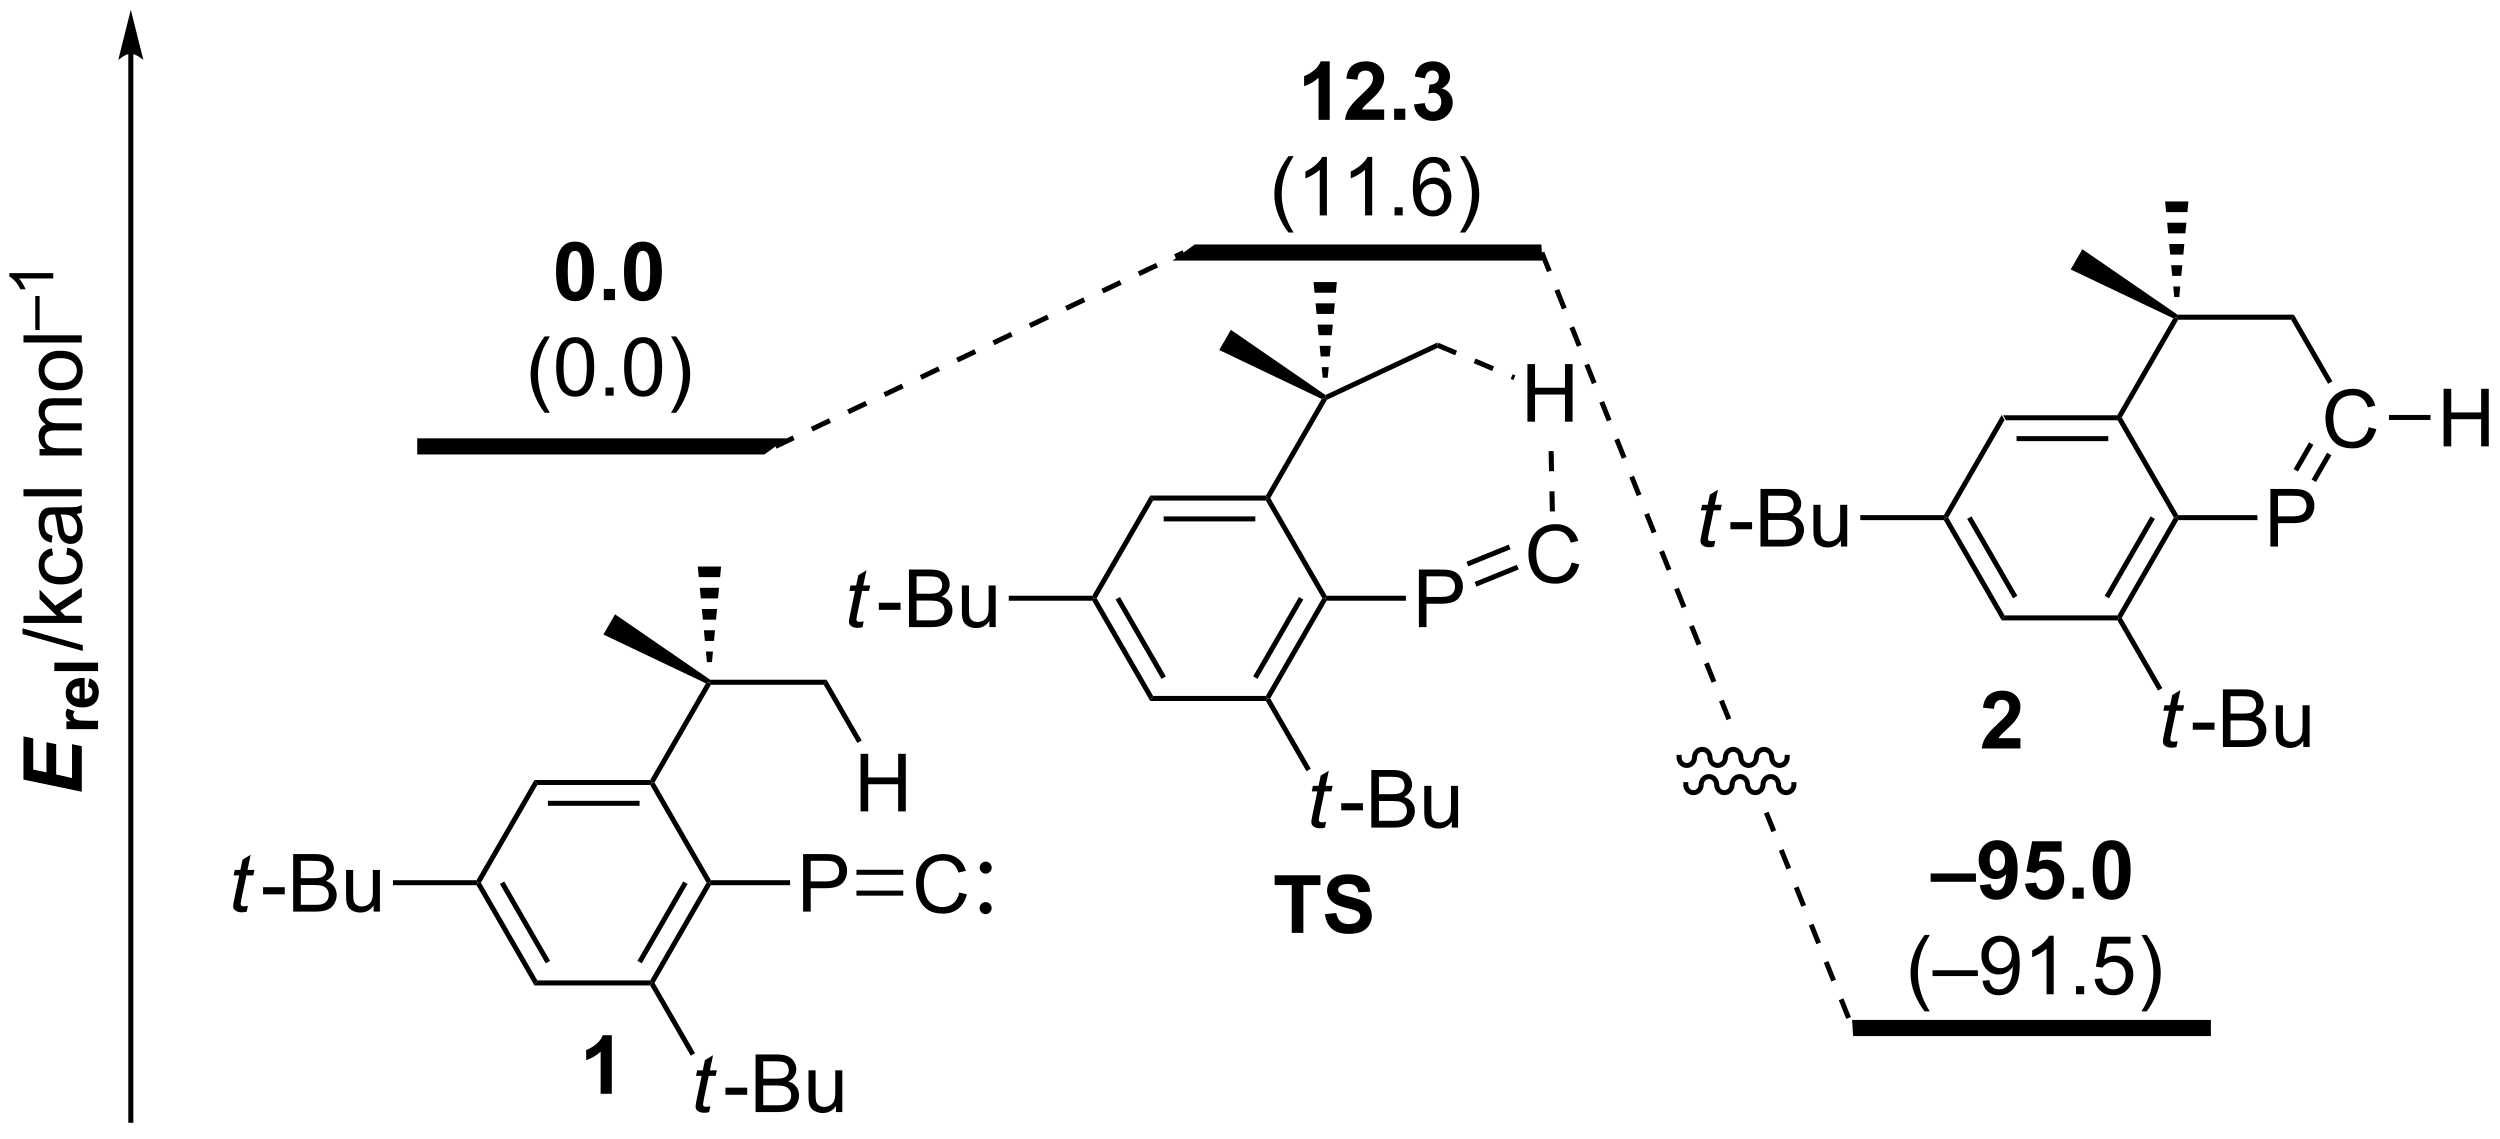 <?xml version="1.0" encoding="UTF-8"?>
<!DOCTYPE svg PUBLIC '-//W3C//DTD SVG 1.0//EN'
          'http://www.w3.org/TR/2001/REC-SVG-20010904/DTD/svg10.dtd'>
<svg stroke-dasharray="none" shape-rendering="auto" xmlns="http://www.w3.org/2000/svg" font-family="'Dialog'" text-rendering="auto" width="90" fill-opacity="1" color-interpolation="auto" color-rendering="auto" preserveAspectRatio="xMidYMid meet" font-size="12px" viewBox="0 0 90 41" fill="black" xmlns:xlink="http://www.w3.org/1999/xlink" stroke="black" image-rendering="auto" stroke-miterlimit="10" stroke-linecap="square" stroke-linejoin="miter" font-style="normal" stroke-width="1" height="41" stroke-dashoffset="0" font-weight="normal" stroke-opacity="1"
><!--Generated by the Batik Graphics2D SVG Generator--><defs id="genericDefs"
  /><g
  ><defs id="defs1"
    ><clipPath clipPathUnits="userSpaceOnUse" id="clipPath1"
      ><path d="M2.935 0.646 L258.529 0.646 L258.529 116.5 L2.935 116.5 L2.935 0.646 Z"
      /></clipPath
      ><clipPath clipPathUnits="userSpaceOnUse" id="clipPath2"
      ><path d="M22.628 8.496 L22.628 121.129 L271.115 121.129 L271.115 8.496 Z"
      /></clipPath
      ><clipPath clipPathUnits="userSpaceOnUse" id="clipPath3"
      ><path d="M109.477 79.003 L-3.155 79.003 L-3.155 327.49 L109.477 327.49 Z"
      /></clipPath
      ><clipPath clipPathUnits="userSpaceOnUse" id="clipPath4"
      ><path d="M109.477 79.003 L19.775 79.003 L19.775 121.507 L109.477 121.507 Z"
      /></clipPath
    ></defs
    ><g transform="scale(0.352,0.352) translate(-2.935,-0.646) matrix(1.029,0,0,1.029,-20.341,-8.093)"
    ><path d="M221.995 50.265 L221.707 49.765 L233.215 49.765 L233.359 50.015 L233.215 50.265 ZM223.047 52.337 L232.164 52.337 L232.164 51.837 L223.047 51.837 Z" stroke="none" clip-path="url(#clipPath2)"
    /></g
    ><g transform="matrix(0.362,0,0,0.362,-8.196,-3.077)"
    ><path d="M233.215 50.265 L233.359 50.015 L233.648 50.015 L239.258 59.728 L239.114 59.978 L238.825 59.978 Z" stroke="none" clip-path="url(#clipPath2)"
    /></g
    ><g transform="matrix(0.362,0,0,0.362,-8.196,-3.077)"
    ><path d="M238.825 59.978 L239.114 59.978 L239.258 60.228 L233.648 69.948 L233.359 69.948 L233.215 69.698 ZM236.505 59.853 L231.946 67.751 L232.38 68.001 L236.938 60.103 Z" stroke="none" clip-path="url(#clipPath2)"
    /></g
    ><g transform="matrix(0.362,0,0,0.362,-8.196,-3.077)"
    ><path d="M233.215 69.698 L233.359 69.948 L233.215 70.198 L221.707 70.198 L221.995 69.698 Z" stroke="none" clip-path="url(#clipPath2)"
    /></g
    ><g transform="matrix(0.362,0,0,0.362,-8.196,-3.077)"
    ><path d="M221.995 69.698 L221.707 70.198 L215.952 60.228 L216.096 59.978 L216.385 59.978 ZM223.264 67.751 L218.706 59.853 L218.273 60.103 L222.831 68.001 Z" stroke="none" clip-path="url(#clipPath2)"
    /></g
    ><g transform="matrix(0.362,0,0,0.362,-8.196,-3.077)"
    ><path d="M216.385 59.978 L216.096 59.978 L215.952 59.728 L221.707 49.765 L221.995 50.265 Z" stroke="none" clip-path="url(#clipPath2)"
    /></g
    ><g transform="matrix(0.362,0,0,0.362,-8.196,-3.077)"
    ><path d="M258.205 50.983 L258.963 51.173 Q258.726 52.108 258.106 52.6 Q257.486 53.089 256.593 53.089 Q255.666 53.089 255.085 52.712 Q254.507 52.334 254.202 51.621 Q253.9 50.904 253.9 50.084 Q253.9 49.188 254.241 48.524 Q254.585 47.858 255.215 47.511 Q255.846 47.165 256.603 47.165 Q257.463 47.165 258.049 47.602 Q258.635 48.04 258.866 48.834 L258.119 49.009 Q257.921 48.384 257.541 48.1 Q257.163 47.813 256.588 47.813 Q255.929 47.813 255.484 48.131 Q255.041 48.446 254.861 48.98 Q254.681 49.514 254.681 50.079 Q254.681 50.811 254.895 51.355 Q255.109 51.899 255.556 52.17 Q256.007 52.438 256.531 52.438 Q257.166 52.438 257.606 52.071 Q258.049 51.704 258.205 50.983 Z" stroke="none" clip-path="url(#clipPath2)"
    /></g
    ><g transform="matrix(0.362,0,0,0.362,-8.196,-3.077)"
    ><path d="M248.427 62.853 L248.427 57.126 L250.589 57.126 Q251.159 57.126 251.458 57.181 Q251.88 57.251 252.164 57.449 Q252.451 57.645 252.625 58.001 Q252.8 58.355 252.8 58.782 Q252.8 59.512 252.333 60.02 Q251.87 60.525 250.654 60.525 L249.185 60.525 L249.185 62.853 L248.427 62.853 ZM249.185 59.848 L250.667 59.848 Q251.401 59.848 251.708 59.574 Q252.018 59.301 252.018 58.806 Q252.018 58.447 251.836 58.191 Q251.654 57.934 251.357 57.853 Q251.167 57.801 250.651 57.801 L249.185 57.801 L249.185 59.848 Z" stroke="none" clip-path="url(#clipPath2)"
    /></g
    ><g transform="matrix(0.362,0,0,0.362,-8.196,-3.077)"
    ><path d="M233.648 50.015 L233.359 50.015 L233.215 49.765 L238.762 40.154 L239.114 40.045 L239.258 40.295 Z" stroke="none" clip-path="url(#clipPath2)"
    /></g
    ><g transform="matrix(0.362,0,0,0.362,-8.196,-3.077)"
    ><path d="M239.258 40.295 L239.114 40.045 L239.19 39.795 L250.767 39.795 L250.478 40.295 Z" stroke="none" clip-path="url(#clipPath2)"
    /></g
    ><g transform="matrix(0.362,0,0,0.362,-8.196,-3.077)"
    ><path d="M250.478 40.295 L250.767 39.795 L254.592 46.423 L254.159 46.673 Z" stroke="none" clip-path="url(#clipPath2)"
    /></g
    ><g transform="matrix(0.362,0,0,0.362,-8.196,-3.077)"
    ><path d="M254.059 53.528 L254.492 53.778 L252.957 56.436 L252.524 56.185 ZM252.266 52.492 L250.731 55.15 L251.164 55.4 L252.699 52.742 Z" stroke="none" clip-path="url(#clipPath2)"
    /></g
    ><g transform="matrix(0.362,0,0,0.362,-8.196,-3.077)"
    ><path d="M247.135 59.728 L247.135 60.228 L239.258 60.228 L239.114 59.978 L239.258 59.728 Z" stroke="none" clip-path="url(#clipPath2)"
    /></g
    ><g transform="matrix(0.362,0,0,0.362,-8.196,-3.077)"
    ><path d="M239.201 82.21 L239.084 82.79 Q238.829 82.856 238.592 82.856 Q238.17 82.856 237.92 82.647 Q237.732 82.491 237.732 82.223 Q237.732 82.085 237.834 81.593 L238.337 79.184 L237.779 79.184 L237.891 78.637 L238.451 78.637 L238.665 77.616 L239.475 77.129 L239.157 78.637 L239.852 78.637 L239.735 79.184 L239.045 79.184 L238.563 81.475 Q238.475 81.913 238.475 81.999 Q238.475 82.124 238.545 82.192 Q238.618 82.257 238.782 82.257 Q239.016 82.257 239.201 82.21 Z" stroke="none" clip-path="url(#clipPath2)"
    /></g
    ><g transform="matrix(0.362,0,0,0.362,-8.196,-3.077)"
    ><path d="M240.708 81.067 L240.708 80.358 L242.867 80.358 L242.867 81.067 L240.708 81.067 ZM243.703 82.785 L243.703 77.059 L245.851 77.059 Q246.507 77.059 246.903 77.233 Q247.302 77.405 247.525 77.767 Q247.75 78.129 247.75 78.522 Q247.75 78.889 247.549 79.215 Q247.351 79.538 246.95 79.738 Q247.468 79.889 247.747 80.257 Q248.028 80.624 248.028 81.124 Q248.028 81.527 247.856 81.874 Q247.687 82.218 247.437 82.405 Q247.187 82.593 246.809 82.689 Q246.434 82.785 245.887 82.785 L243.703 82.785 ZM244.46 79.465 L245.7 79.465 Q246.203 79.465 246.421 79.397 Q246.71 79.311 246.856 79.113 Q247.005 78.913 247.005 78.613 Q247.005 78.327 246.867 78.111 Q246.731 77.895 246.476 77.814 Q246.223 77.733 245.606 77.733 L244.46 77.733 L244.46 79.465 ZM244.46 82.108 L245.887 82.108 Q246.255 82.108 246.403 82.082 Q246.663 82.035 246.838 81.926 Q247.015 81.817 247.127 81.608 Q247.242 81.397 247.242 81.124 Q247.242 80.803 247.078 80.569 Q246.913 80.332 246.622 80.236 Q246.333 80.139 245.786 80.139 L244.46 80.139 L244.46 82.108 ZM251.7 82.785 L251.7 82.176 Q251.216 82.879 250.382 82.879 Q250.015 82.879 249.697 82.738 Q249.38 82.598 249.223 82.384 Q249.07 82.171 249.007 81.863 Q248.966 81.655 248.966 81.207 L248.966 78.637 L249.669 78.637 L249.669 80.936 Q249.669 81.488 249.71 81.678 Q249.778 81.957 249.992 82.116 Q250.208 82.272 250.523 82.272 Q250.841 82.272 251.117 82.111 Q251.395 81.949 251.51 81.671 Q251.625 81.389 251.625 80.858 L251.625 78.637 L252.328 78.637 L252.328 82.785 L251.7 82.785 Z" stroke="none" clip-path="url(#clipPath2)"
    /></g
    ><g transform="matrix(0.362,0,0,0.362,-8.196,-3.077)"
    ><path d="M233.215 70.198 L233.359 69.948 L233.648 69.948 L237.68 76.928 L237.247 77.178 Z" stroke="none" clip-path="url(#clipPath2)"
    /></g
    ><g transform="matrix(0.362,0,0,0.362,-8.196,-3.077)"
    ><path d="M193.217 62.277 L193.1 62.858 Q192.844 62.923 192.607 62.923 Q192.185 62.923 191.935 62.715 Q191.748 62.559 191.748 62.29 Q191.748 62.152 191.85 61.66 L192.352 59.251 L191.795 59.251 L191.907 58.704 L192.467 58.704 L192.68 57.684 L193.49 57.197 L193.173 58.704 L193.868 58.704 L193.751 59.251 L193.06 59.251 L192.579 61.543 Q192.49 61.98 192.49 62.066 Q192.49 62.191 192.56 62.259 Q192.633 62.324 192.798 62.324 Q193.032 62.324 193.217 62.277 Z" stroke="none" clip-path="url(#clipPath2)"
    /></g
    ><g transform="matrix(0.362,0,0,0.362,-8.196,-3.077)"
    ><path d="M194.723 61.134 L194.723 60.426 L196.882 60.426 L196.882 61.134 L194.723 61.134 ZM197.718 62.853 L197.718 57.126 L199.867 57.126 Q200.523 57.126 200.919 57.301 Q201.317 57.473 201.541 57.835 Q201.765 58.197 201.765 58.59 Q201.765 58.957 201.565 59.282 Q201.367 59.605 200.965 59.806 Q201.484 59.957 201.762 60.324 Q202.044 60.691 202.044 61.191 Q202.044 61.595 201.872 61.941 Q201.702 62.285 201.452 62.473 Q201.202 62.66 200.825 62.756 Q200.45 62.853 199.903 62.853 L197.718 62.853 ZM198.476 59.532 L199.715 59.532 Q200.218 59.532 200.437 59.465 Q200.726 59.379 200.872 59.181 Q201.02 58.98 201.02 58.681 Q201.02 58.395 200.882 58.178 Q200.747 57.962 200.492 57.881 Q200.239 57.801 199.622 57.801 L198.476 57.801 L198.476 59.532 ZM198.476 62.176 L199.903 62.176 Q200.27 62.176 200.419 62.15 Q200.679 62.103 200.853 61.993 Q201.031 61.884 201.143 61.676 Q201.257 61.465 201.257 61.191 Q201.257 60.871 201.093 60.637 Q200.929 60.4 200.637 60.303 Q200.348 60.207 199.801 60.207 L198.476 60.207 L198.476 62.176 ZM205.715 62.853 L205.715 62.243 Q205.231 62.947 204.398 62.947 Q204.031 62.947 203.713 62.806 Q203.395 62.665 203.239 62.452 Q203.085 62.238 203.023 61.931 Q202.981 61.723 202.981 61.275 L202.981 58.704 L203.684 58.704 L203.684 61.004 Q203.684 61.556 203.726 61.746 Q203.794 62.025 204.007 62.184 Q204.223 62.34 204.538 62.34 Q204.856 62.34 205.132 62.178 Q205.411 62.017 205.525 61.738 Q205.64 61.457 205.64 60.926 L205.64 58.704 L206.343 58.704 L206.343 62.853 L205.715 62.853 Z" stroke="none" clip-path="url(#clipPath2)"
    /></g
    ><g transform="matrix(0.362,0,0,0.362,-8.196,-3.077)"
    ><path d="M215.952 59.728 L216.096 59.978 L215.952 60.228 L207.643 60.228 L207.643 59.728 Z" stroke="none" clip-path="url(#clipPath2)"
    /></g
    ><g transform="matrix(0.362,0,0,0.362,-8.196,-3.077)"
    ><path d="M239.19 39.795 L239.114 40.045 L238.762 40.154 L228.564 35.296 L229.724 33.286 Z" stroke="none" clip-path="url(#clipPath2)"
    /></g
    ><g transform="matrix(0.362,0,0,0.362,-8.196,-3.077)"
    ><path d="M238.864 38.045 L238.763 36.989 L239.465 36.989 L239.364 38.045 ZM238.662 35.932 L238.56 34.876 L239.667 34.876 L239.566 35.932 ZM238.459 33.819 L238.358 32.763 L239.869 32.763 L239.768 33.819 ZM238.257 31.706 L238.156 30.65 L240.072 30.65 L239.97 31.706 ZM238.055 29.593 L237.954 28.537 L240.274 28.537 L240.173 29.593 Z" stroke="none" clip-path="url(#clipPath2)"
    /></g
    ><g transform="matrix(0.362,0,0,0.362,-8.196,-3.077)"
    ><path d="M76.078 86.566 L75.79 86.066 L87.298 86.066 L87.443 86.316 L87.298 86.566 ZM77.13 88.638 L86.246 88.638 L86.246 88.138 L77.13 88.138 Z" stroke="none" clip-path="url(#clipPath2)"
    /></g
    ><g transform="matrix(0.362,0,0,0.362,-8.196,-3.077)"
    ><path d="M87.298 86.566 L87.443 86.316 L87.731 86.316 L93.338 96.034 L93.193 96.284 L92.904 96.284 Z" stroke="none" clip-path="url(#clipPath2)"
    /></g
    ><g transform="matrix(0.362,0,0,0.362,-8.196,-3.077)"
    ><path d="M92.904 96.284 L93.193 96.284 L93.338 96.534 L87.731 106.251 L87.443 106.251 L87.298 106.001 ZM90.585 96.159 L86.03 104.055 L86.463 104.305 L91.018 96.409 Z" stroke="none" clip-path="url(#clipPath2)"
    /></g
    ><g transform="matrix(0.362,0,0,0.362,-8.196,-3.077)"
    ><path d="M87.298 106.001 L87.443 106.251 L87.298 106.501 L75.79 106.501 L76.078 106.001 Z" stroke="none" clip-path="url(#clipPath2)"
    /></g
    ><g transform="matrix(0.362,0,0,0.362,-8.196,-3.077)"
    ><path d="M76.078 106.001 L75.79 106.501 L70.031 96.534 L70.176 96.284 L70.465 96.284 ZM77.346 104.054 L72.785 96.159 L72.352 96.409 L76.913 104.304 Z" stroke="none" clip-path="url(#clipPath2)"
    /></g
    ><g transform="matrix(0.362,0,0,0.362,-8.196,-3.077)"
    ><path d="M70.465 96.284 L70.176 96.284 L70.031 96.034 L75.79 86.066 L76.078 86.566 Z" stroke="none" clip-path="url(#clipPath2)"
    /></g
    ><g transform="matrix(0.362,0,0,0.362,-8.196,-3.077)"
    ><path d="M118.038 97.251 L118.796 97.441 Q118.559 98.376 117.94 98.868 Q117.32 99.358 116.427 99.358 Q115.499 99.358 114.919 98.98 Q114.341 98.603 114.036 97.889 Q113.734 97.173 113.734 96.353 Q113.734 95.457 114.075 94.793 Q114.419 94.126 115.049 93.78 Q115.679 93.433 116.437 93.433 Q117.296 93.433 117.882 93.871 Q118.468 94.308 118.7 95.103 L117.953 95.277 Q117.755 94.652 117.374 94.368 Q116.997 94.082 116.421 94.082 Q115.763 94.082 115.317 94.399 Q114.874 94.715 114.695 95.248 Q114.515 95.782 114.515 96.347 Q114.515 97.079 114.729 97.623 Q114.942 98.168 115.39 98.439 Q115.841 98.707 116.364 98.707 Q116.999 98.707 117.44 98.34 Q117.882 97.972 118.038 97.251 Z" stroke="none" clip-path="url(#clipPath2)"
    /></g
    ><g transform="matrix(0.362,0,0,0.362,-8.196,-3.077)"
    ><path d="M120.667 94.189 Q120.914 94.189 121.086 94.364 Q121.261 94.536 121.261 94.783 Q121.261 95.03 121.086 95.205 Q120.914 95.381 120.667 95.381 Q120.42 95.381 120.244 95.205 Q120.069 95.03 120.069 94.783 Q120.069 94.536 120.244 94.364 Q120.42 94.189 120.667 94.189 ZM120.656 98.21 Q120.907 98.21 121.082 98.389 Q121.258 98.564 121.258 98.811 Q121.258 99.058 121.079 99.234 Q120.903 99.409 120.656 99.409 Q120.409 99.409 120.234 99.234 Q120.058 99.058 120.058 98.811 Q120.058 98.564 120.234 98.389 Q120.409 98.21 120.656 98.21 Z" stroke="none" clip-path="url(#clipPath2)"
    /></g
    ><g transform="matrix(0.362,0,0,0.362,-8.196,-3.077)"
    ><path d="M102.506 99.159 L102.506 93.432 L104.668 93.432 Q105.238 93.432 105.538 93.487 Q105.96 93.557 106.243 93.755 Q106.53 93.951 106.704 94.307 Q106.879 94.661 106.879 95.088 Q106.879 95.818 106.413 96.326 Q105.949 96.831 104.733 96.831 L103.264 96.831 L103.264 99.159 L102.506 99.159 ZM103.264 96.154 L104.746 96.154 Q105.48 96.154 105.788 95.88 Q106.097 95.607 106.097 95.112 Q106.097 94.752 105.915 94.497 Q105.733 94.24 105.436 94.159 Q105.246 94.107 104.73 94.107 L103.264 94.107 L103.264 96.154 Z" stroke="none" clip-path="url(#clipPath2)"
    /></g
    ><g transform="matrix(0.362,0,0,0.362,-8.196,-3.077)"
    ><path d="M87.731 86.316 L87.443 86.316 L87.298 86.066 L92.842 76.457 L93.193 76.349 L93.338 76.599 Z" stroke="none" clip-path="url(#clipPath2)"
    /></g
    ><g transform="matrix(0.362,0,0,0.362,-8.196,-3.077)"
    ><path d="M93.338 76.599 L93.193 76.349 L93.269 76.099 L104.846 76.099 L104.557 76.599 Z" stroke="none" clip-path="url(#clipPath2)"
    /></g
    ><g transform="matrix(0.362,0,0,0.362,-8.196,-3.077)"
    ><path d="M112.469 94.998 L107.814 94.998 L107.814 95.498 L112.469 95.498 ZM112.469 97.07 L107.814 97.07 L107.814 97.57 L112.469 97.57 Z" stroke="none" clip-path="url(#clipPath2)"
    /></g
    ><g transform="matrix(0.362,0,0,0.362,-8.196,-3.077)"
    ><path d="M101.214 96.034 L101.214 96.534 L93.338 96.534 L93.193 96.284 L93.338 96.034 Z" stroke="none" clip-path="url(#clipPath2)"
    /></g
    ><g transform="matrix(0.362,0,0,0.362,-8.196,-3.077)"
    ><path d="M93.281 118.518 L93.163 119.099 Q92.908 119.164 92.671 119.164 Q92.249 119.164 91.999 118.956 Q91.812 118.799 91.812 118.531 Q91.812 118.393 91.913 117.901 L92.416 115.492 L91.859 115.492 L91.971 114.945 L92.531 114.945 L92.744 113.924 L93.554 113.438 L93.236 114.945 L93.931 114.945 L93.814 115.492 L93.124 115.492 L92.642 117.784 Q92.554 118.221 92.554 118.307 Q92.554 118.432 92.624 118.5 Q92.697 118.565 92.861 118.565 Q93.096 118.565 93.281 118.518 Z" stroke="none" clip-path="url(#clipPath2)"
    /></g
    ><g transform="matrix(0.362,0,0,0.362,-8.196,-3.077)"
    ><path d="M94.787 117.375 L94.787 116.667 L96.946 116.667 L96.946 117.375 L94.787 117.375 ZM97.782 119.094 L97.782 113.367 L99.93 113.367 Q100.587 113.367 100.982 113.542 Q101.381 113.714 101.605 114.076 Q101.829 114.438 101.829 114.831 Q101.829 115.198 101.628 115.523 Q101.43 115.846 101.029 116.047 Q101.547 116.198 101.826 116.565 Q102.107 116.932 102.107 117.432 Q102.107 117.836 101.935 118.182 Q101.766 118.526 101.516 118.714 Q101.266 118.901 100.889 118.998 Q100.514 119.094 99.967 119.094 L97.782 119.094 ZM98.54 115.773 L99.779 115.773 Q100.282 115.773 100.501 115.706 Q100.79 115.62 100.935 115.422 Q101.084 115.221 101.084 114.922 Q101.084 114.635 100.946 114.419 Q100.81 114.203 100.555 114.123 Q100.303 114.042 99.685 114.042 L98.54 114.042 L98.54 115.773 ZM98.54 118.417 L99.967 118.417 Q100.334 118.417 100.482 118.391 Q100.743 118.344 100.917 118.234 Q101.094 118.125 101.206 117.917 Q101.321 117.706 101.321 117.432 Q101.321 117.112 101.157 116.878 Q100.993 116.641 100.701 116.544 Q100.412 116.448 99.865 116.448 L98.54 116.448 L98.54 118.417 ZM105.779 119.094 L105.779 118.484 Q105.295 119.188 104.462 119.188 Q104.094 119.188 103.777 119.047 Q103.459 118.906 103.303 118.693 Q103.149 118.479 103.087 118.172 Q103.045 117.964 103.045 117.516 L103.045 114.945 L103.748 114.945 L103.748 117.245 Q103.748 117.797 103.79 117.987 Q103.857 118.266 104.071 118.424 Q104.287 118.581 104.602 118.581 Q104.92 118.581 105.196 118.419 Q105.475 118.258 105.589 117.979 Q105.704 117.698 105.704 117.167 L105.704 114.945 L106.407 114.945 L106.407 119.094 L105.779 119.094 Z" stroke="none" clip-path="url(#clipPath2)"
    /></g
    ><g transform="matrix(0.362,0,0,0.362,-8.196,-3.077)"
    ><path d="M87.298 106.501 L87.443 106.251 L87.731 106.251 L91.76 113.235 L91.327 113.485 Z" stroke="none" clip-path="url(#clipPath2)"
    /></g
    ><g transform="matrix(0.362,0,0,0.362,-8.196,-3.077)"
    ><path d="M47.296 98.583 L47.179 99.164 Q46.924 99.229 46.687 99.229 Q46.265 99.229 46.015 99.021 Q45.827 98.865 45.827 98.596 Q45.827 98.458 45.929 97.966 L46.431 95.557 L45.874 95.557 L45.986 95.01 L46.546 95.01 L46.76 93.99 L47.569 93.502 L47.252 95.01 L47.947 95.01 L47.83 95.557 L47.14 95.557 L46.658 97.849 Q46.569 98.286 46.569 98.372 Q46.569 98.497 46.64 98.565 Q46.713 98.63 46.877 98.63 Q47.111 98.63 47.296 98.583 Z" stroke="none" clip-path="url(#clipPath2)"
    /></g
    ><g transform="matrix(0.362,0,0,0.362,-8.196,-3.077)"
    ><path d="M48.803 97.44 L48.803 96.732 L50.961 96.732 L50.961 97.44 L48.803 97.44 ZM51.797 99.159 L51.797 93.432 L53.946 93.432 Q54.602 93.432 54.998 93.607 Q55.396 93.779 55.62 94.141 Q55.844 94.502 55.844 94.896 Q55.844 95.263 55.644 95.588 Q55.446 95.911 55.045 96.112 Q55.563 96.263 55.842 96.63 Q56.123 96.997 56.123 97.497 Q56.123 97.901 55.951 98.247 Q55.782 98.591 55.532 98.779 Q55.282 98.966 54.904 99.062 Q54.529 99.159 53.982 99.159 L51.797 99.159 ZM52.555 95.838 L53.795 95.838 Q54.297 95.838 54.516 95.771 Q54.805 95.685 54.951 95.487 Q55.099 95.286 55.099 94.987 Q55.099 94.701 54.961 94.484 Q54.826 94.268 54.571 94.187 Q54.318 94.107 53.701 94.107 L52.555 94.107 L52.555 95.838 ZM52.555 98.482 L53.982 98.482 Q54.349 98.482 54.498 98.456 Q54.758 98.409 54.933 98.299 Q55.11 98.19 55.222 97.982 Q55.336 97.771 55.336 97.497 Q55.336 97.177 55.172 96.943 Q55.008 96.706 54.717 96.609 Q54.428 96.513 53.881 96.513 L52.555 96.513 L52.555 98.482 ZM59.795 99.159 L59.795 98.549 Q59.31 99.252 58.477 99.252 Q58.11 99.252 57.792 99.112 Q57.474 98.971 57.318 98.758 Q57.164 98.544 57.102 98.237 Q57.06 98.029 57.06 97.581 L57.06 95.01 L57.763 95.01 L57.763 97.31 Q57.763 97.862 57.805 98.052 Q57.873 98.331 58.086 98.49 Q58.303 98.646 58.618 98.646 Q58.935 98.646 59.211 98.484 Q59.49 98.323 59.605 98.044 Q59.719 97.763 59.719 97.232 L59.719 95.01 L60.422 95.01 L60.422 99.159 L59.795 99.159 Z" stroke="none" clip-path="url(#clipPath2)"
    /></g
    ><g transform="matrix(0.362,0,0,0.362,-8.196,-3.077)"
    ><path d="M70.031 96.034 L70.176 96.284 L70.031 96.534 L61.722 96.534 L61.722 96.034 Z" stroke="none" clip-path="url(#clipPath2)"
    /></g
    ><g transform="matrix(0.362,0,0,0.362,-8.196,-3.077)"
    ><path d="M93.269 76.099 L93.193 76.349 L92.842 76.457 L82.646 71.603 L83.805 69.593 Z" stroke="none" clip-path="url(#clipPath2)"
    /></g
    ><g transform="matrix(0.362,0,0,0.362,-8.196,-3.077)"
    ><path d="M92.943 74.349 L92.842 73.292 L93.544 73.292 L93.443 74.349 ZM92.741 72.236 L92.64 71.179 L93.746 71.179 L93.645 72.236 ZM92.539 70.123 L92.438 69.066 L93.949 69.066 L93.847 70.123 ZM92.336 68.01 L92.235 66.953 L94.151 66.953 L94.05 68.01 ZM92.134 65.897 L92.033 64.84 L94.353 64.84 L94.252 65.897 Z" stroke="none" clip-path="url(#clipPath2)"
    /></g
    ><g transform="matrix(0.362,0,0,0.362,-8.196,-3.077)"
    ><path d="M108.225 89.191 L108.225 83.465 L108.983 83.465 L108.983 85.816 L111.96 85.816 L111.96 83.465 L112.718 83.465 L112.718 89.191 L111.96 89.191 L111.96 86.491 L108.983 86.491 L108.983 89.191 L108.225 89.191 Z" stroke="none" clip-path="url(#clipPath2)"
    /></g
    ><g transform="matrix(0.362,0,0,0.362,-8.196,-3.077)"
    ><path d="M104.557 76.599 L104.846 76.099 L108.335 82.139 L107.902 82.389 Z" stroke="none" clip-path="url(#clipPath2)"
    /></g
    ><g transform="matrix(0.362,0,0,0.362,-8.196,-3.077)"
    ><path d="M137.315 58.283 L137.026 57.783 L148.531 57.783 L148.676 58.033 L148.531 58.283 ZM138.365 60.354 L147.48 60.354 L147.48 59.854 L138.365 59.854 Z" stroke="none" clip-path="url(#clipPath2)"
    /></g
    ><g transform="matrix(0.362,0,0,0.362,-8.196,-3.077)"
    ><path d="M148.531 58.283 L148.676 58.033 L148.964 58.033 L154.573 67.743 L154.429 67.993 L154.14 67.993 Z" stroke="none" clip-path="url(#clipPath2)"
    /></g
    ><g transform="matrix(0.362,0,0,0.362,-8.196,-3.077)"
    ><path d="M154.14 67.993 L154.429 67.993 L154.573 68.243 L148.964 77.961 L148.676 77.961 L148.531 77.711 ZM151.82 67.869 L147.263 75.764 L147.696 76.014 L152.253 68.119 Z" stroke="none" clip-path="url(#clipPath2)"
    /></g
    ><g transform="matrix(0.362,0,0,0.362,-8.196,-3.077)"
    ><path d="M148.531 77.711 L148.676 77.961 L148.531 78.211 L137.026 78.211 L137.315 77.711 Z" stroke="none" clip-path="url(#clipPath2)"
    /></g
    ><g transform="matrix(0.362,0,0,0.362,-8.196,-3.077)"
    ><path d="M137.315 77.711 L137.026 78.211 L131.266 68.243 L131.41 67.993 L131.699 67.993 ZM138.583 75.764 L134.02 67.869 L133.587 68.119 L138.15 76.014 Z" stroke="none" clip-path="url(#clipPath2)"
    /></g
    ><g transform="matrix(0.362,0,0,0.362,-8.196,-3.077)"
    ><path d="M131.699 67.993 L131.41 67.993 L131.266 67.743 L137.026 57.783 L137.315 58.283 Z" stroke="none" clip-path="url(#clipPath2)"
    /></g
    ><g transform="matrix(0.362,0,0,0.362,-8.196,-3.077)"
    ><path d="M178.938 64.439 L179.696 64.629 Q179.459 65.564 178.839 66.057 Q178.22 66.546 177.326 66.546 Q176.399 66.546 175.819 66.168 Q175.24 65.791 174.936 65.077 Q174.634 64.361 174.634 63.541 Q174.634 62.645 174.975 61.981 Q175.319 61.314 175.949 60.968 Q176.579 60.622 177.337 60.622 Q178.196 60.622 178.782 61.059 Q179.368 61.497 179.6 62.291 L178.852 62.465 Q178.655 61.84 178.274 61.557 Q177.897 61.27 177.321 61.27 Q176.662 61.27 176.217 61.588 Q175.774 61.903 175.595 62.437 Q175.415 62.971 175.415 63.536 Q175.415 64.267 175.628 64.812 Q175.842 65.356 176.29 65.627 Q176.74 65.895 177.264 65.895 Q177.899 65.895 178.339 65.528 Q178.782 65.161 178.938 64.439 Z" stroke="none" clip-path="url(#clipPath2)"
    /></g
    ><g transform="matrix(0.362,0,0,0.362,-8.196,-3.077)"
    ><path d="M163.746 70.868 L163.746 65.142 L165.908 65.142 Q166.478 65.142 166.777 65.196 Q167.199 65.267 167.483 65.465 Q167.77 65.66 167.944 66.017 Q168.119 66.371 168.119 66.798 Q168.119 67.527 167.652 68.035 Q167.189 68.54 165.973 68.54 L164.504 68.54 L164.504 70.868 L163.746 70.868 ZM164.504 67.863 L165.986 67.863 Q166.72 67.863 167.027 67.59 Q167.337 67.316 167.337 66.821 Q167.337 66.462 167.155 66.207 Q166.973 65.949 166.676 65.868 Q166.486 65.816 165.97 65.816 L164.504 65.816 L164.504 67.863 Z" stroke="none" clip-path="url(#clipPath2)"
    /></g
    ><g transform="matrix(0.362,0,0,0.362,-8.196,-3.077)"
    ><path d="M148.964 58.033 L148.676 58.033 L148.531 57.783 L154.077 48.174 L154.429 48.065 L154.606 48.258 Z" stroke="none" clip-path="url(#clipPath2)"
    /></g
    ><g transform="matrix(0.362,0,0,0.362,-8.196,-3.077)"
    ><path d="M154.606 48.258 L154.429 48.065 L154.451 47.779 L165.6 42.552 L165.61 43.099 Z" stroke="none" clip-path="url(#clipPath2)"
    /></g
    ><g transform="matrix(0.362,0,0,0.362,-8.196,-3.077)"
    ><path d="M173.487 64.669 L173.675 65.133 L169.469 66.835 L169.282 66.371 ZM172.673 62.659 L168.468 64.361 L168.656 64.825 L172.861 63.122 Z" stroke="none" clip-path="url(#clipPath2)"
    /></g
    ><g transform="matrix(0.362,0,0,0.362,-8.196,-3.077)"
    ><path d="M162.454 67.743 L162.454 68.243 L154.573 68.243 L154.429 67.993 L154.573 67.743 Z" stroke="none" clip-path="url(#clipPath2)"
    /></g
    ><g transform="matrix(0.362,0,0,0.362,-8.196,-3.077)"
    ><path d="M154.516 90.228 L154.399 90.809 Q154.143 90.874 153.906 90.874 Q153.485 90.874 153.235 90.666 Q153.047 90.51 153.047 90.241 Q153.047 90.103 153.149 89.611 L153.651 87.202 L153.094 87.202 L153.206 86.655 L153.766 86.655 L153.979 85.635 L154.789 85.148 L154.472 86.655 L155.167 86.655 L155.05 87.202 L154.36 87.202 L153.878 89.494 Q153.789 89.931 153.789 90.017 Q153.789 90.142 153.86 90.21 Q153.933 90.275 154.097 90.275 Q154.331 90.275 154.516 90.228 Z" stroke="none" clip-path="url(#clipPath2)"
    /></g
    ><g transform="matrix(0.362,0,0,0.362,-8.196,-3.077)"
    ><path d="M156.022 89.085 L156.022 88.377 L158.181 88.377 L158.181 89.085 L156.022 89.085 ZM159.017 90.804 L159.017 85.077 L161.166 85.077 Q161.822 85.077 162.218 85.252 Q162.616 85.424 162.84 85.786 Q163.064 86.148 163.064 86.541 Q163.064 86.908 162.864 87.234 Q162.666 87.556 162.265 87.757 Q162.783 87.908 163.061 88.275 Q163.343 88.642 163.343 89.142 Q163.343 89.546 163.171 89.892 Q163.002 90.236 162.752 90.424 Q162.502 90.611 162.124 90.707 Q161.749 90.804 161.202 90.804 L159.017 90.804 ZM159.775 87.484 L161.015 87.484 Q161.517 87.484 161.736 87.416 Q162.025 87.33 162.171 87.132 Q162.319 86.931 162.319 86.632 Q162.319 86.346 162.181 86.129 Q162.046 85.913 161.791 85.832 Q161.538 85.752 160.921 85.752 L159.775 85.752 L159.775 87.484 ZM159.775 90.127 L161.202 90.127 Q161.569 90.127 161.718 90.101 Q161.978 90.054 162.153 89.944 Q162.33 89.835 162.442 89.627 Q162.556 89.416 162.556 89.142 Q162.556 88.822 162.392 88.588 Q162.228 88.351 161.936 88.254 Q161.647 88.158 161.101 88.158 L159.775 88.158 L159.775 90.127 ZM167.015 90.804 L167.015 90.194 Q166.53 90.898 165.697 90.898 Q165.33 90.898 165.012 90.757 Q164.694 90.616 164.538 90.403 Q164.384 90.189 164.322 89.882 Q164.28 89.674 164.28 89.226 L164.28 86.655 L164.983 86.655 L164.983 88.955 Q164.983 89.507 165.025 89.697 Q165.093 89.976 165.306 90.135 Q165.522 90.291 165.838 90.291 Q166.155 90.291 166.431 90.129 Q166.71 89.968 166.825 89.689 Q166.939 89.408 166.939 88.877 L166.939 86.655 L167.642 86.655 L167.642 90.804 L167.015 90.804 Z" stroke="none" clip-path="url(#clipPath2)"
    /></g
    ><g transform="matrix(0.362,0,0,0.362,-8.196,-3.077)"
    ><path d="M148.531 78.211 L148.676 77.961 L148.964 77.961 L152.995 84.946 L152.562 85.195 Z" stroke="none" clip-path="url(#clipPath2)"
    /></g
    ><g transform="matrix(0.362,0,0,0.362,-8.196,-3.077)"
    ><path d="M108.534 70.293 L108.416 70.874 Q108.161 70.939 107.924 70.939 Q107.502 70.939 107.252 70.73 Q107.065 70.574 107.065 70.306 Q107.065 70.168 107.166 69.676 L107.669 67.267 L107.112 67.267 L107.224 66.72 L107.784 66.72 L107.997 65.699 L108.807 65.212 L108.489 66.72 L109.185 66.72 L109.067 67.267 L108.377 67.267 L107.896 69.558 Q107.807 69.996 107.807 70.082 Q107.807 70.207 107.877 70.275 Q107.95 70.34 108.114 70.34 Q108.349 70.34 108.534 70.293 Z" stroke="none" clip-path="url(#clipPath2)"
    /></g
    ><g transform="matrix(0.362,0,0,0.362,-8.196,-3.077)"
    ><path d="M110.04 69.15 L110.04 68.441 L112.199 68.441 L112.199 69.15 L110.04 69.15 ZM113.035 70.868 L113.035 65.142 L115.183 65.142 Q115.84 65.142 116.236 65.316 Q116.634 65.488 116.858 65.85 Q117.082 66.212 117.082 66.605 Q117.082 66.972 116.881 67.298 Q116.683 67.621 116.282 67.821 Q116.801 67.972 117.079 68.34 Q117.361 68.707 117.361 69.207 Q117.361 69.611 117.189 69.957 Q117.019 70.301 116.769 70.488 Q116.519 70.676 116.142 70.772 Q115.767 70.868 115.22 70.868 L113.035 70.868 ZM113.793 67.548 L115.032 67.548 Q115.535 67.548 115.754 67.48 Q116.043 67.394 116.189 67.196 Q116.337 66.996 116.337 66.696 Q116.337 66.41 116.199 66.194 Q116.064 65.978 115.808 65.897 Q115.556 65.816 114.939 65.816 L113.793 65.816 L113.793 67.548 ZM113.793 70.191 L115.22 70.191 Q115.587 70.191 115.736 70.165 Q115.996 70.118 116.17 70.009 Q116.347 69.9 116.46 69.691 Q116.574 69.48 116.574 69.207 Q116.574 68.886 116.41 68.652 Q116.246 68.415 115.954 68.319 Q115.665 68.222 115.118 68.222 L113.793 68.222 L113.793 70.191 ZM121.032 70.868 L121.032 70.259 Q120.548 70.962 119.715 70.962 Q119.347 70.962 119.03 70.821 Q118.712 70.681 118.556 70.467 Q118.402 70.254 118.34 69.946 Q118.298 69.738 118.298 69.29 L118.298 66.72 L119.001 66.72 L119.001 69.019 Q119.001 69.571 119.043 69.761 Q119.111 70.04 119.324 70.199 Q119.54 70.355 119.855 70.355 Q120.173 70.355 120.449 70.194 Q120.728 70.032 120.842 69.754 Q120.957 69.472 120.957 68.941 L120.957 66.72 L121.66 66.72 L121.66 70.868 L121.032 70.868 Z" stroke="none" clip-path="url(#clipPath2)"
    /></g
    ><g transform="matrix(0.362,0,0,0.362,-8.196,-3.077)"
    ><path d="M131.266 67.743 L131.41 67.993 L131.266 68.243 L122.96 68.243 L122.96 67.743 Z" stroke="none" clip-path="url(#clipPath2)"
    /></g
    ><g transform="matrix(0.362,0,0,0.362,-8.196,-3.077)"
    ><path d="M154.451 47.779 L154.429 48.065 L154.077 48.174 L143.888 43.309 L145.049 41.301 Z" stroke="none" clip-path="url(#clipPath2)"
    /></g
    ><g transform="matrix(0.362,0,0,0.362,-8.196,-3.077)"
    ><path d="M153.268 36.552 L153.37 37.609 L155.487 37.609 L155.588 36.552 ZM153.471 38.666 L153.572 39.723 L155.285 39.723 L155.386 38.666 ZM153.673 40.78 L153.774 41.837 L155.083 41.837 L155.184 40.78 ZM153.875 42.894 L153.976 43.951 L154.881 43.951 L154.982 42.894 ZM154.077 45.008 L154.179 46.065 L154.679 46.065 L154.78 45.008 Z" stroke="none" clip-path="url(#clipPath2)"
    /></g
    ><g transform="matrix(0.362,0,0,0.362,-8.196,-3.077)"
    ><path d="M174.539 50.435 L174.539 44.709 L175.297 44.709 L175.297 47.06 L178.274 47.06 L178.274 44.709 L179.031 44.709 L179.031 50.435 L178.274 50.435 L178.274 47.735 L175.297 47.735 L175.297 50.435 L174.539 50.435 Z" stroke="none" clip-path="url(#clipPath2)"
    /></g
    ><g transform="matrix(0.362,0,0,0.362,-8.196,-3.077)"
    ><path d="M165.507 43.056 L167.349 43.836 L167.544 43.376 L165.702 42.595 ZM169.19 44.617 L171.031 45.398 L171.226 44.937 L169.385 44.157 ZM172.873 46.178 L173.142 46.292 L173.337 45.832 L173.068 45.718 Z" stroke="none" clip-path="url(#clipPath2)"
    /></g
    ><g transform="matrix(0.362,0,0,0.362,-8.196,-3.077)"
    ><path d="M177.273 59.354 L177.231 57.355 L176.731 57.365 L176.773 59.365 ZM177.189 55.355 L177.146 53.355 L176.646 53.366 L176.689 55.366 Z" stroke="none" clip-path="url(#clipPath2)"
    /></g
    ><g transform="matrix(0.362,0,0,0.362,-8.196,-3.077)"
    ><path d="M265.651 52.89 L265.651 47.164 L266.409 47.164 L266.409 49.515 L269.385 49.515 L269.385 47.164 L270.143 47.164 L270.143 52.89 L269.385 52.89 L269.385 50.19 L266.409 50.19 L266.409 52.89 L265.651 52.89 Z" stroke="none" clip-path="url(#clipPath2)"
    /></g
    ><g transform="matrix(0.362,0,0,0.362,-8.196,-3.077)"
    ><path d="M260.218 50.265 L260.218 49.765 L264.351 49.765 L264.351 50.265 Z" stroke="none" clip-path="url(#clipPath2)"
    /></g
    ><g transform="matrix(0.362,0,0,0.362,-8.196,-3.077)"
    ><path d="M64.131 53.693 L64.131 52.093 L100.862 52.093 L98.66 53.693 Z" stroke="none" clip-path="url(#clipPath2)"
    /></g
    ><g transform="matrix(0.362,0,0,0.362,-8.196,-3.077)"
    ><path d="M79.824 32.527 Q80.668 32.527 81.142 33.128 Q81.707 33.84 81.707 35.488 Q81.707 37.133 81.137 37.853 Q80.668 38.449 79.824 38.449 Q78.978 38.449 78.458 37.798 Q77.941 37.147 77.941 35.477 Q77.941 33.84 78.511 33.12 Q78.983 32.527 79.824 32.527 ZM79.824 33.447 Q79.624 33.447 79.466 33.576 Q79.307 33.706 79.22 34.038 Q79.104 34.468 79.104 35.488 Q79.104 36.508 79.207 36.891 Q79.31 37.273 79.466 37.4 Q79.624 37.526 79.824 37.526 Q80.027 37.526 80.185 37.397 Q80.344 37.268 80.43 36.936 Q80.544 36.508 80.544 35.488 Q80.544 34.468 80.441 34.088 Q80.338 33.706 80.183 33.576 Q80.027 33.447 79.824 33.447 ZM82.689 38.349 L82.689 37.236 L83.799 37.236 L83.799 38.349 L82.689 38.349 ZM86.579 32.527 Q87.423 32.527 87.898 33.128 Q88.462 33.84 88.462 35.488 Q88.462 37.133 87.892 37.853 Q87.423 38.449 86.579 38.449 Q85.733 38.449 85.213 37.798 Q84.697 37.147 84.697 35.477 Q84.697 33.84 85.266 33.12 Q85.738 32.527 86.579 32.527 ZM86.579 33.447 Q86.379 33.447 86.221 33.576 Q86.062 33.706 85.975 34.038 Q85.859 34.468 85.859 35.488 Q85.859 36.508 85.962 36.891 Q86.065 37.273 86.221 37.4 Q86.379 37.526 86.579 37.526 Q86.782 37.526 86.941 37.397 Q87.099 37.268 87.186 36.936 Q87.299 36.508 87.299 35.488 Q87.299 34.468 87.196 34.088 Q87.094 33.706 86.938 33.576 Q86.782 33.447 86.579 33.447 Z" stroke="none" clip-path="url(#clipPath2)"
    /></g
    ><g transform="matrix(0.362,0,0,0.362,-8.196,-3.077)"
    ><path d="M76.813 49.555 Q76.222 48.811 75.814 47.815 Q75.407 46.815 75.407 45.747 Q75.407 44.806 75.713 43.944 Q76.069 42.945 76.813 41.951 L77.322 41.951 Q76.844 42.773 76.689 43.127 Q76.449 43.672 76.309 44.266 Q76.141 45.004 76.141 45.753 Q76.141 47.654 77.322 49.555 L76.813 49.555 ZM77.952 44.988 Q77.952 43.96 78.163 43.335 Q78.374 42.707 78.79 42.367 Q79.21 42.027 79.843 42.027 Q80.309 42.027 80.66 42.214 Q81.013 42.401 81.243 42.757 Q81.472 43.111 81.601 43.62 Q81.733 44.126 81.733 44.988 Q81.733 46.008 81.522 46.636 Q81.314 47.264 80.894 47.606 Q80.478 47.949 79.843 47.949 Q79.004 47.949 78.524 47.345 Q77.952 46.623 77.952 44.988 ZM78.682 44.988 Q78.682 46.417 79.017 46.889 Q79.352 47.361 79.843 47.361 Q80.333 47.361 80.665 46.886 Q81 46.412 81 44.988 Q81 43.556 80.665 43.087 Q80.333 42.615 79.835 42.615 Q79.344 42.615 79.052 43.032 Q78.682 43.562 78.682 44.988 ZM82.855 47.849 L82.855 47.037 L83.667 47.037 L83.667 47.849 L82.855 47.849 ZM84.707 44.988 Q84.707 43.96 84.918 43.335 Q85.129 42.707 85.546 42.367 Q85.965 42.027 86.598 42.027 Q87.064 42.027 87.415 42.214 Q87.769 42.401 87.998 42.757 Q88.227 43.111 88.356 43.62 Q88.488 44.126 88.488 44.988 Q88.488 46.008 88.277 46.636 Q88.069 47.264 87.65 47.606 Q87.233 47.949 86.598 47.949 Q85.759 47.949 85.279 47.345 Q84.707 46.623 84.707 44.988 ZM85.438 44.988 Q85.438 46.417 85.772 46.889 Q86.107 47.361 86.598 47.361 Q87.088 47.361 87.42 46.886 Q87.755 46.412 87.755 44.988 Q87.755 43.556 87.42 43.087 Q87.088 42.615 86.59 42.615 Q86.099 42.615 85.807 43.032 Q85.438 43.562 85.438 44.988 ZM89.876 49.555 L89.365 49.555 Q90.549 47.654 90.549 45.753 Q90.549 45.009 90.377 44.276 Q90.243 43.683 90.003 43.137 Q89.847 42.781 89.365 41.951 L89.876 41.951 Q90.62 42.945 90.976 43.944 Q91.279 44.806 91.279 45.747 Q91.279 46.815 90.871 47.815 Q90.462 48.811 89.876 49.555 Z" stroke="none" clip-path="url(#clipPath2)"
    /></g
    ><g transform="matrix(0.362,0,0,0.362,-8.196,-3.077)"
    ><path d="M83.481 117.273 L82.371 117.273 L82.371 113.083 Q81.762 113.653 80.934 113.927 L80.934 112.917 Q81.369 112.775 81.878 112.379 Q82.39 111.981 82.579 111.451 L83.481 111.451 L83.481 117.273 Z" stroke="none" clip-path="url(#clipPath2)"
    /></g
    ><g transform="matrix(0.362,0,0,0.362,-8.196,-3.077)"
    ><path d="M151.102 101.273 L151.102 96.515 L149.402 96.515 L149.402 95.546 L153.954 95.546 L153.954 96.515 L152.258 96.515 L152.258 101.273 L151.102 101.273 ZM154.405 99.408 L155.53 99.299 Q155.632 99.866 155.942 100.132 Q156.254 100.398 156.78 100.398 Q157.34 100.398 157.622 100.161 Q157.905 99.924 157.905 99.609 Q157.905 99.406 157.786 99.262 Q157.668 99.119 157.372 99.015 Q157.168 98.945 156.445 98.765 Q155.515 98.533 155.14 98.197 Q154.614 97.726 154.614 97.046 Q154.614 96.609 154.861 96.228 Q155.109 95.846 155.575 95.648 Q156.043 95.447 156.702 95.447 Q157.78 95.447 158.325 95.921 Q158.872 96.392 158.898 97.181 L157.741 97.234 Q157.668 96.791 157.424 96.598 Q157.179 96.406 156.692 96.406 Q156.187 96.406 155.903 96.611 Q155.718 96.744 155.718 96.968 Q155.718 97.171 155.89 97.314 Q156.109 97.499 156.952 97.7 Q157.796 97.898 158.2 98.111 Q158.606 98.322 158.833 98.692 Q159.062 99.062 159.062 99.603 Q159.062 100.096 158.788 100.525 Q158.515 100.955 158.015 101.166 Q157.515 101.374 156.77 101.374 Q155.684 101.374 155.101 100.872 Q154.52 100.369 154.405 99.408 Z" stroke="none" clip-path="url(#clipPath2)"
    /></g
    ><g transform="matrix(0.362,0,0,0.362,-8.196,-3.077)"
    ><path d="M139.245 34.414 L141.448 32.814 L175.925 32.814 L176.027 34.414 Z" stroke="none" clip-path="url(#clipPath2)"
    /></g
    ><g transform="matrix(0.362,0,0,0.362,-8.196,-3.077)"
    ><path d="M154.878 20.422 L153.768 20.422 L153.768 16.233 Q153.159 16.802 152.331 17.076 L152.331 16.067 Q152.766 15.924 153.275 15.529 Q153.787 15.13 153.977 14.601 L154.878 14.601 L154.878 20.422 ZM160.293 19.389 L160.293 20.422 L156.399 20.422 Q156.462 19.837 156.778 19.312 Q157.095 18.788 158.028 17.923 Q158.779 17.221 158.948 16.974 Q159.178 16.628 159.178 16.293 Q159.178 15.921 158.977 15.721 Q158.779 15.521 158.426 15.521 Q158.078 15.521 157.872 15.732 Q157.667 15.94 157.635 16.428 L156.528 16.317 Q156.628 15.399 157.15 15.001 Q157.672 14.601 158.455 14.601 Q159.312 14.601 159.803 15.065 Q160.293 15.526 160.293 16.214 Q160.293 16.604 160.153 16.96 Q160.013 17.314 159.708 17.701 Q159.507 17.957 158.98 18.44 Q158.455 18.922 158.313 19.08 Q158.173 19.238 158.086 19.389 L160.293 19.389 ZM161.283 20.422 L161.283 19.31 L162.393 19.31 L162.393 20.422 L161.283 20.422 ZM163.257 18.883 L164.332 18.753 Q164.382 19.165 164.607 19.384 Q164.833 19.6 165.155 19.6 Q165.498 19.6 165.732 19.339 Q165.97 19.078 165.97 18.635 Q165.97 18.215 165.743 17.97 Q165.519 17.725 165.195 17.725 Q164.981 17.725 164.683 17.807 L164.807 16.902 Q165.258 16.913 165.495 16.707 Q165.732 16.499 165.732 16.154 Q165.732 15.861 165.558 15.687 Q165.384 15.513 165.094 15.513 Q164.81 15.513 164.607 15.711 Q164.406 15.908 164.364 16.288 L163.338 16.114 Q163.446 15.589 163.66 15.275 Q163.876 14.959 164.261 14.78 Q164.649 14.601 165.126 14.601 Q165.946 14.601 166.439 15.123 Q166.848 15.55 166.848 16.088 Q166.848 16.85 166.012 17.306 Q166.51 17.411 166.808 17.783 Q167.109 18.155 167.109 18.682 Q167.109 19.444 166.55 19.985 Q165.994 20.523 165.163 20.523 Q164.375 20.523 163.855 20.069 Q163.338 19.616 163.257 18.883 Z" stroke="none" clip-path="url(#clipPath2)"
    /></g
    ><g transform="matrix(0.362,0,0,0.362,-8.196,-3.077)"
    ><path d="M150.777 31.628 Q150.187 30.885 149.778 29.888 Q149.372 28.889 149.372 27.821 Q149.372 26.88 149.678 26.017 Q150.034 25.018 150.777 24.024 L151.286 24.024 Q150.809 24.847 150.653 25.2 Q150.413 25.746 150.274 26.339 Q150.105 27.077 150.105 27.826 Q150.105 29.727 151.286 31.628 L150.777 31.628 ZM154.598 29.922 L153.886 29.922 L153.886 25.385 Q153.627 25.63 153.211 25.875 Q152.794 26.12 152.462 26.244 L152.462 25.556 Q153.058 25.274 153.504 24.876 Q153.952 24.475 154.139 24.101 L154.598 24.101 L154.598 29.922 ZM159.103 29.922 L158.391 29.922 L158.391 25.385 Q158.132 25.63 157.716 25.875 Q157.299 26.12 156.967 26.244 L156.967 25.556 Q157.563 25.274 158.008 24.876 Q158.457 24.475 158.644 24.101 L159.103 24.101 L159.103 29.922 ZM161.324 29.922 L161.324 29.11 L162.136 29.11 L162.136 29.922 L161.324 29.922 ZM166.87 25.543 L166.161 25.598 Q166.066 25.179 165.892 24.989 Q165.605 24.686 165.18 24.686 Q164.84 24.686 164.584 24.876 Q164.247 25.121 164.052 25.593 Q163.859 26.062 163.851 26.932 Q164.11 26.54 164.482 26.35 Q164.853 26.16 165.259 26.16 Q165.971 26.16 166.472 26.684 Q166.973 27.209 166.973 28.04 Q166.973 28.586 166.736 29.055 Q166.501 29.522 166.09 29.772 Q165.679 30.023 165.156 30.023 Q164.268 30.023 163.706 29.369 Q163.145 28.712 163.145 27.209 Q163.145 25.527 163.764 24.765 Q164.308 24.101 165.225 24.101 Q165.908 24.101 166.346 24.485 Q166.783 24.868 166.87 25.543 ZM163.962 28.042 Q163.962 28.412 164.118 28.749 Q164.276 29.084 164.555 29.261 Q164.838 29.435 165.146 29.435 Q165.597 29.435 165.921 29.071 Q166.245 28.707 166.245 28.082 Q166.245 27.481 165.924 27.135 Q165.605 26.79 165.117 26.79 Q164.635 26.79 164.297 27.135 Q163.962 27.481 163.962 28.042 ZM168.346 31.628 L167.834 31.628 Q169.018 29.727 169.018 27.826 Q169.018 27.083 168.847 26.35 Q168.712 25.756 168.472 25.211 Q168.317 24.855 167.834 24.024 L168.346 24.024 Q169.089 25.018 169.445 26.017 Q169.748 26.88 169.748 27.821 Q169.748 28.889 169.34 29.888 Q168.931 30.885 168.346 31.628 Z" stroke="none" clip-path="url(#clipPath2)"
    /></g
    ><g transform="matrix(0.362,0,0,0.362,-8.196,-3.077)"
    ><path d="M206.929 111.531 L206.827 109.931 L242.508 109.931 L242.508 111.531 Z" stroke="none" clip-path="url(#clipPath2)"
    /></g
    ><g transform="matrix(0.362,0,0,0.362,-8.196,-3.077)"
    ><path d="M99.868 53.119 L101.675 52.261 L101.46 51.809 L99.654 52.667 ZM103.481 51.403 L105.288 50.544 L105.073 50.093 L103.267 50.951 ZM107.094 49.686 L108.901 48.828 L108.686 48.376 L106.88 49.234 ZM110.707 47.97 L112.514 47.112 L112.299 46.66 L110.493 47.518 ZM114.321 46.254 L116.127 45.395 L115.913 44.944 L114.106 45.802 ZM117.934 44.537 L119.74 43.679 L119.526 43.227 L117.719 44.086 ZM121.547 42.821 L123.353 41.963 L123.139 41.511 L121.332 42.369 ZM125.16 41.105 L126.966 40.246 L126.752 39.795 L124.945 40.653 ZM128.773 39.388 L130.579 38.53 L130.365 38.078 L128.558 38.937 ZM132.386 37.672 L134.192 36.814 L133.978 36.362 L132.171 37.22 ZM135.999 35.956 L137.805 35.097 L137.591 34.646 L135.784 35.504 ZM139.612 34.239 L140.454 33.839 L140.239 33.388 L139.398 33.788 Z" stroke="none" clip-path="url(#clipPath2)"
    /></g
    ><g transform="matrix(0.362,0,0,0.362,-8.196,-3.077)"
    ><path d="M176.208 33.521 L175.744 33.707 L176.488 35.563 L176.952 35.377 L176.208 33.521 ZM177.696 37.234 L177.232 37.42 L177.976 39.276 L178.44 39.09 L177.696 37.234 ZM179.184 40.947 L178.72 41.133 L179.464 42.989 L179.928 42.803 L179.184 40.947 ZM180.672 44.66 L180.208 44.846 L180.951 46.702 L181.416 46.516 L180.672 44.66 ZM182.16 48.373 L181.695 48.559 L182.439 50.415 L182.903 50.229 L182.16 48.373 ZM183.647 52.086 L183.183 52.272 L183.927 54.128 L184.391 53.942 L183.647 52.086 ZM185.135 55.799 L184.671 55.985 L185.415 57.841 L185.879 57.655 L185.135 55.799 ZM186.623 59.512 L186.159 59.698 L186.903 61.554 L187.367 61.368 L186.623 59.512 ZM188.111 63.225 L187.647 63.41 L188.391 65.267 L188.855 65.081 L188.111 63.225 ZM189.599 66.938 L189.135 67.124 L189.879 68.98 L190.343 68.794 L189.599 66.938 ZM191.087 70.651 L190.622 70.837 L191.366 72.693 L191.83 72.507 L191.087 70.651 ZM192.574 74.364 L192.11 74.549 L192.854 76.406 L193.318 76.22 L192.574 74.364 ZM194.062 78.076 L193.598 78.263 L194.342 80.119 L194.806 79.933 L194.062 78.076 ZM198.526 89.216 L198.062 89.401 L198.806 91.258 L199.27 91.072 L198.526 89.216 ZM200.014 92.928 L199.549 93.115 L200.293 94.971 L200.757 94.785 L200.014 92.928 ZM201.501 96.641 L201.037 96.828 L201.781 98.684 L202.245 98.498 L201.501 96.641 ZM202.989 100.355 L202.525 100.54 L203.269 102.397 L203.733 102.211 L202.989 100.355 ZM204.477 104.067 L204.013 104.254 L204.757 106.11 L205.221 105.924 L204.477 104.067 ZM205.965 107.781 L205.501 107.966 L206.245 109.823 L206.709 109.637 L205.965 107.781 Z" stroke="none" clip-path="url(#clipPath2)"
    /></g
    ><g transform="matrix(0.362,0,0,0.362,-8.196,-3.077)"
    ><path d="M189.371 83.822 C189.371 84.402 189.827 84.872 190.389 84.872 C190.951 84.872 191.407 84.402 191.407 83.822 C191.407 83.519 191.639 83.272 191.925 83.272 C192.211 83.272 192.443 83.519 192.443 83.822 C192.443 84.402 192.899 84.872 193.461 84.872 C194.023 84.872 194.479 84.402 194.479 83.822 C194.479 83.519 194.711 83.272 194.997 83.272 C195.283 83.272 195.515 83.519 195.515 83.822 C195.515 84.402 195.97 84.872 196.533 84.872 C197.095 84.872 197.551 84.402 197.551 83.822 C197.551 83.519 197.783 83.272 198.069 83.272 C198.355 83.272 198.587 83.519 198.587 83.822 C198.587 84.402 199.042 84.872 199.605 84.872 C200.167 84.872 200.623 84.402 200.623 83.822 L200.623 83.572 L200.123 83.572 L200.123 83.822 C200.123 84.126 199.891 84.372 199.605 84.372 C199.319 84.372 199.087 84.126 199.087 83.822 C199.087 83.242 198.631 82.772 198.069 82.772 C197.506 82.772 197.051 83.242 197.051 83.822 C197.051 84.126 196.819 84.372 196.533 84.372 C196.247 84.372 196.015 84.126 196.015 83.822 C196.015 83.242 195.559 82.772 194.997 82.772 C194.435 82.772 193.979 83.242 193.979 83.822 C193.979 84.126 193.747 84.372 193.461 84.372 C193.175 84.372 192.943 84.126 192.943 83.822 C192.943 83.242 192.487 82.772 191.925 82.772 C191.363 82.772 190.907 83.242 190.907 83.822 C190.907 84.126 190.675 84.372 190.389 84.372 C190.103 84.372 189.871 84.126 189.871 83.822 L189.871 83.572 L189.371 83.572 L189.371 83.822 Z" stroke="none" clip-path="url(#clipPath2)"
    /></g
    ><g transform="matrix(0.362,0,0,0.362,-8.196,-3.077)"
    ><path d="M190.037 86.528 C190.037 87.108 190.493 87.578 191.055 87.578 C191.617 87.578 192.073 87.108 192.073 86.528 C192.073 86.224 192.305 85.978 192.591 85.978 C192.877 85.978 193.109 86.224 193.109 86.528 C193.109 87.108 193.565 87.578 194.127 87.578 C194.689 87.578 195.145 87.108 195.145 86.528 C195.145 86.224 195.377 85.978 195.663 85.978 C195.949 85.978 196.181 86.224 196.181 86.528 C196.181 87.108 196.637 87.578 197.199 87.578 C197.761 87.578 198.217 87.108 198.217 86.528 C198.217 86.224 198.449 85.978 198.735 85.978 C199.021 85.978 199.253 86.224 199.253 86.528 C199.253 87.108 199.708 87.578 200.271 87.578 C200.833 87.578 201.289 87.108 201.289 86.528 L201.289 86.278 L200.789 86.278 L200.789 86.528 C200.789 86.832 200.557 87.078 200.271 87.078 C199.985 87.078 199.753 86.832 199.753 86.528 C199.753 85.948 199.297 85.478 198.735 85.478 C198.173 85.478 197.717 85.948 197.717 86.528 C197.717 86.832 197.485 87.078 197.199 87.078 C196.913 87.078 196.681 86.832 196.681 86.528 C196.681 85.948 196.225 85.478 195.663 85.478 C195.101 85.478 194.645 85.948 194.645 86.528 C194.645 86.832 194.413 87.078 194.127 87.078 C193.841 87.078 193.609 86.832 193.609 86.528 C193.609 85.948 193.153 85.478 192.591 85.478 C192.029 85.478 191.573 85.948 191.573 86.528 C191.573 86.832 191.341 87.078 191.055 87.078 C190.769 87.078 190.537 86.832 190.537 86.528 L190.537 86.278 L190.037 86.278 L190.037 86.528 Z" stroke="none" clip-path="url(#clipPath2)"
    /></g
    ><g transform="matrix(0.362,0,0,0.362,-8.196,-3.077)"
    ><path d="M214.637 96.193 L214.637 95.363 L219.143 95.363 L219.143 96.193 L214.637 96.193 ZM219.526 96.536 L220.602 96.418 Q220.642 96.747 220.808 96.905 Q220.974 97.064 221.245 97.064 Q221.591 97.064 221.831 96.747 Q222.073 96.431 222.139 95.434 Q221.72 95.919 221.093 95.919 Q220.407 95.919 219.911 95.392 Q219.416 94.865 219.416 94.018 Q219.416 93.135 219.938 92.597 Q220.462 92.056 221.274 92.056 Q222.155 92.056 222.719 92.739 Q223.286 93.42 223.286 94.983 Q223.286 96.573 222.696 97.277 Q222.108 97.981 221.164 97.981 Q220.483 97.981 220.064 97.62 Q219.645 97.256 219.526 96.536 ZM222.042 94.108 Q222.042 93.57 221.794 93.275 Q221.546 92.977 221.222 92.977 Q220.913 92.977 220.71 93.222 Q220.507 93.464 220.507 94.018 Q220.507 94.58 220.729 94.843 Q220.95 95.105 221.282 95.105 Q221.601 95.105 221.82 94.851 Q222.042 94.598 222.042 94.108 ZM224.023 96.386 L225.131 96.272 Q225.178 96.647 225.41 96.868 Q225.645 97.087 225.948 97.087 Q226.296 97.087 226.536 96.805 Q226.779 96.52 226.779 95.951 Q226.779 95.418 226.539 95.152 Q226.301 94.883 225.916 94.883 Q225.439 94.883 225.059 95.308 L224.158 95.176 L224.727 92.159 L227.665 92.159 L227.665 93.198 L225.568 93.198 L225.394 94.184 Q225.766 93.997 226.154 93.997 Q226.895 93.997 227.409 94.535 Q227.923 95.073 227.923 95.932 Q227.923 96.647 227.506 97.209 Q226.942 97.978 225.938 97.978 Q225.133 97.978 224.627 97.546 Q224.121 97.114 224.023 96.386 ZM228.75 97.878 L228.75 96.766 L229.86 96.766 L229.86 97.878 L228.75 97.878 ZM232.64 92.056 Q233.484 92.056 233.958 92.658 Q234.523 93.37 234.523 95.017 Q234.523 96.663 233.953 97.383 Q233.484 97.978 232.64 97.978 Q231.794 97.978 231.274 97.327 Q230.757 96.676 230.757 95.007 Q230.757 93.37 231.327 92.65 Q231.799 92.056 232.64 92.056 ZM232.64 92.977 Q232.44 92.977 232.281 93.106 Q232.123 93.235 232.036 93.567 Q231.92 93.997 231.92 95.017 Q231.92 96.038 232.023 96.42 Q232.126 96.802 232.281 96.929 Q232.44 97.056 232.64 97.056 Q232.843 97.056 233.001 96.926 Q233.159 96.797 233.246 96.465 Q233.36 96.038 233.36 95.017 Q233.36 93.997 233.257 93.617 Q233.154 93.235 232.999 93.106 Q232.843 92.977 232.64 92.977 Z" stroke="none" clip-path="url(#clipPath2)"
    /></g
    ><g transform="matrix(0.362,0,0,0.362,-8.196,-3.077)"
    ><path d="M214.043 109.084 Q213.453 108.341 213.044 107.344 Q212.638 106.345 212.638 105.277 Q212.638 104.335 212.944 103.473 Q213.3 102.474 214.043 101.48 L214.552 101.48 Q214.075 102.303 213.92 102.656 Q213.68 103.202 213.54 103.795 Q213.371 104.533 213.371 105.282 Q213.371 107.183 214.552 109.084 L214.043 109.084 ZM214.829 105.567 L214.829 104.992 L219.335 104.992 L219.335 105.567 L214.829 105.567 ZM219.793 106.036 L220.478 105.973 Q220.565 106.456 220.811 106.674 Q221.056 106.891 221.438 106.891 Q221.768 106.891 222.013 106.74 Q222.261 106.59 222.419 106.339 Q222.577 106.089 222.683 105.662 Q222.791 105.235 222.791 104.792 Q222.791 104.744 222.788 104.649 Q222.575 104.989 222.203 105.2 Q221.834 105.411 221.404 105.411 Q220.684 105.411 220.186 104.889 Q219.687 104.367 219.687 103.513 Q219.687 102.632 220.207 102.094 Q220.726 101.556 221.509 101.556 Q222.076 101.556 222.543 101.862 Q223.012 102.165 223.255 102.73 Q223.5 103.291 223.5 104.359 Q223.5 105.472 223.257 106.131 Q223.018 106.788 222.54 107.133 Q222.063 107.478 221.422 107.478 Q220.742 107.478 220.31 107.101 Q219.88 106.722 219.793 106.036 ZM222.709 103.479 Q222.709 102.864 222.382 102.506 Q222.055 102.144 221.596 102.144 Q221.122 102.144 220.768 102.532 Q220.418 102.92 220.418 103.537 Q220.418 104.09 220.753 104.438 Q221.088 104.784 221.578 104.784 Q222.071 104.784 222.39 104.438 Q222.709 104.09 222.709 103.479 ZM226.874 107.378 L226.162 107.378 L226.162 102.841 Q225.904 103.086 225.487 103.331 Q225.07 103.576 224.738 103.7 L224.738 103.012 Q225.334 102.73 225.78 102.332 Q226.228 101.931 226.415 101.556 L226.874 101.556 L226.874 107.378 ZM229.095 107.378 L229.095 106.566 L229.907 106.566 L229.907 107.378 L229.095 107.378 ZM230.947 105.86 L231.694 105.796 Q231.778 106.342 232.079 106.616 Q232.382 106.891 232.809 106.891 Q233.323 106.891 233.679 106.503 Q234.035 106.115 234.035 105.475 Q234.035 104.865 233.692 104.515 Q233.352 104.162 232.798 104.162 Q232.453 104.162 232.176 104.32 Q231.899 104.475 231.741 104.723 L231.074 104.636 L231.636 101.659 L234.518 101.659 L234.518 102.34 L232.205 102.34 L231.892 103.898 Q232.413 103.534 232.988 103.534 Q233.748 103.534 234.27 104.061 Q234.792 104.586 234.792 105.411 Q234.792 106.2 234.333 106.772 Q233.774 107.478 232.809 107.478 Q232.018 107.478 231.517 107.035 Q231.019 106.59 230.947 105.86 ZM236.117 109.084 L235.605 109.084 Q236.789 107.183 236.789 105.282 Q236.789 104.539 236.618 103.805 Q236.483 103.212 236.243 102.666 Q236.088 102.311 235.605 101.48 L236.117 101.48 Q236.86 102.474 237.216 103.473 Q237.519 104.335 237.519 105.277 Q237.519 106.345 237.111 107.344 Q236.702 108.341 236.117 109.084 Z" stroke="none" clip-path="url(#clipPath2)"
    /></g
    ><g transform="matrix(0.362,0,0,0.362,-8.196,-3.077)"
    ><path d="M223.566 81.912 L223.566 82.933 L219.72 82.933 Q219.782 82.355 220.095 81.837 Q220.407 81.318 221.329 80.464 Q222.071 79.772 222.238 79.527 Q222.464 79.186 222.464 78.855 Q222.464 78.488 222.267 78.29 Q222.071 78.092 221.722 78.092 Q221.379 78.092 221.175 78.3 Q220.972 78.506 220.941 78.988 L219.847 78.878 Q219.946 77.972 220.462 77.579 Q220.977 77.183 221.751 77.183 Q222.597 77.183 223.082 77.641 Q223.566 78.097 223.566 78.777 Q223.566 79.162 223.428 79.514 Q223.29 79.863 222.988 80.246 Q222.79 80.498 222.269 80.975 Q221.751 81.451 221.61 81.608 Q221.472 81.764 221.386 81.912 L223.566 81.912 Z" stroke="none" clip-path="url(#clipPath2)"
    /></g
    ><g transform="matrix(0.362,0,0,0.362,-8.196,-3.077)"
    ><path d="M35.4 13.843 L35.4 119.907 L35.4 120.157 L35.9 120.157 L35.9 119.907 L35.9 13.843 L35.9 13.593 L35.4 13.593 L35.4 13.843 ZM35.65 9.468 L34.4 14.468 C34.4 14.468 35.103 13.843 35.65 13.843 C36.197 13.843 36.9 14.468 36.9 14.468 Z" stroke="none" clip-path="url(#clipPath2)"
    /></g
    ><g transform="matrix(0,-0.362,0.362,0,-28.614,39.652)"
    ><path d="M30.797 87.177 L32.007 81.378 L36.307 81.378 L36.104 82.346 L33.001 82.346 L32.724 83.664 L35.725 83.664 L35.524 84.632 L32.521 84.632 L32.157 86.206 L35.532 86.206 L35.326 87.177 L30.797 87.177 Z" stroke="none" clip-path="url(#clipPath4)"
    /></g
    ><g transform="matrix(0,-0.362,0.362,0,-28.614,39.652)"
    ><path d="M37.857 88.796 L37.025 88.796 L37.025 85.646 L37.798 85.646 L37.798 86.093 Q37.998 85.777 38.156 85.676 Q38.314 85.575 38.516 85.575 Q38.8 85.575 39.066 85.731 L38.806 86.459 Q38.597 86.323 38.415 86.323 Q38.241 86.323 38.118 86.419 Q37.998 86.514 37.926 86.767 Q37.857 87.019 37.857 87.824 L37.857 88.796 ZM41.248 87.794 L42.078 87.932 Q41.918 88.389 41.572 88.628 Q41.228 88.868 40.708 88.868 Q39.887 88.868 39.492 88.33 Q39.181 87.901 39.181 87.244 Q39.181 86.461 39.59 86.018 Q40 85.575 40.625 85.575 Q41.329 85.575 41.734 86.04 Q42.142 86.503 42.124 87.462 L40.035 87.462 Q40.043 87.832 40.235 88.039 Q40.429 88.245 40.718 88.245 Q40.913 88.245 41.046 88.138 Q41.18 88.031 41.248 87.794 ZM41.295 86.951 Q41.287 86.59 41.109 86.402 Q40.931 86.212 40.676 86.212 Q40.403 86.212 40.225 86.412 Q40.047 86.609 40.049 86.951 L41.295 86.951 ZM42.803 88.796 L42.803 84.448 L43.636 84.448 L43.636 88.796 L42.803 88.796 Z" stroke="none" clip-path="url(#clipPath4)"
    /></g
    ><g transform="matrix(0,-0.362,0.362,0,-28.614,39.652)"
    ><path d="M44.799 87.277 L46.481 81.278 L47.051 81.278 L45.374 87.277 L44.799 87.277 ZM47.587 87.177 L47.587 81.378 L48.299 81.378 L48.299 84.685 L49.984 82.976 L50.907 82.976 L49.301 84.534 L51.068 87.177 L50.19 87.177 L48.803 85.028 L48.299 85.51 L48.299 87.177 L47.587 87.177 ZM54.374 85.637 L55.076 85.729 Q54.96 86.451 54.488 86.863 Q54.016 87.271 53.328 87.271 Q52.465 87.271 51.941 86.707 Q51.416 86.143 51.416 85.091 Q51.416 84.411 51.64 83.902 Q51.867 83.39 52.328 83.137 Q52.79 82.881 53.33 82.881 Q54.016 82.881 54.451 83.227 Q54.886 83.572 55.007 84.21 L54.316 84.316 Q54.216 83.894 53.966 83.68 Q53.715 83.467 53.359 83.467 Q52.821 83.467 52.484 83.852 Q52.149 84.237 52.149 85.072 Q52.149 85.919 52.473 86.304 Q52.797 86.686 53.32 86.686 Q53.739 86.686 54.018 86.43 Q54.3 86.172 54.374 85.637 ZM58.424 86.657 Q58.029 86.995 57.662 87.134 Q57.298 87.271 56.879 87.271 Q56.186 87.271 55.814 86.934 Q55.442 86.594 55.442 86.069 Q55.442 85.761 55.582 85.505 Q55.724 85.249 55.951 85.096 Q56.178 84.941 56.462 84.862 Q56.673 84.806 57.095 84.756 Q57.958 84.653 58.366 84.511 Q58.369 84.363 58.369 84.324 Q58.369 83.888 58.169 83.712 Q57.894 83.469 57.356 83.469 Q56.855 83.469 56.615 83.646 Q56.376 83.823 56.262 84.268 L55.566 84.173 Q55.661 83.728 55.877 83.454 Q56.096 83.177 56.507 83.029 Q56.919 82.881 57.459 82.881 Q57.997 82.881 58.332 83.008 Q58.669 83.134 58.828 83.327 Q58.986 83.517 59.049 83.809 Q59.086 83.991 59.086 84.466 L59.086 85.415 Q59.086 86.409 59.131 86.673 Q59.176 86.934 59.31 87.177 L58.567 87.177 Q58.456 86.955 58.424 86.657 ZM58.366 85.067 Q57.979 85.225 57.203 85.336 Q56.763 85.399 56.581 85.478 Q56.399 85.558 56.299 85.71 Q56.202 85.863 56.202 86.048 Q56.202 86.333 56.418 86.523 Q56.634 86.712 57.048 86.712 Q57.459 86.712 57.778 86.533 Q58.1 86.354 58.25 86.04 Q58.366 85.8 58.366 85.328 L58.366 85.067 ZM60.174 87.177 L60.174 81.378 L60.886 81.378 L60.886 87.177 L60.174 87.177 ZM64.24 87.177 L64.24 82.976 L64.875 82.976 L64.875 83.564 Q65.073 83.256 65.4 83.069 Q65.729 82.881 66.148 82.881 Q66.615 82.881 66.913 83.076 Q67.214 83.269 67.335 83.617 Q67.833 82.881 68.632 82.881 Q69.257 82.881 69.592 83.227 Q69.93 83.572 69.93 84.292 L69.93 87.177 L69.223 87.177 L69.223 84.529 Q69.223 84.102 69.152 83.915 Q69.083 83.728 68.901 83.614 Q68.719 83.498 68.474 83.498 Q68.031 83.498 67.739 83.794 Q67.446 84.086 67.446 84.735 L67.446 87.177 L66.734 87.177 L66.734 84.448 Q66.734 83.973 66.56 83.736 Q66.386 83.498 65.99 83.498 Q65.69 83.498 65.434 83.656 Q65.181 83.815 65.065 84.121 Q64.951 84.424 64.951 84.996 L64.951 87.177 L64.24 87.177 ZM70.721 85.075 Q70.721 83.91 71.369 83.348 Q71.912 82.881 72.69 82.881 Q73.558 82.881 74.106 83.448 Q74.657 84.015 74.657 85.017 Q74.657 85.826 74.412 86.293 Q74.169 86.757 73.705 87.016 Q73.241 87.271 72.69 87.271 Q71.809 87.271 71.264 86.707 Q70.721 86.14 70.721 85.075 ZM71.454 85.075 Q71.454 85.882 71.804 86.285 Q72.158 86.686 72.69 86.686 Q73.22 86.686 73.571 86.283 Q73.924 85.879 73.924 85.051 Q73.924 84.273 73.571 83.873 Q73.218 83.469 72.69 83.469 Q72.158 83.469 71.804 83.87 Q71.454 84.268 71.454 85.075 ZM75.476 87.177 L75.476 81.378 L76.188 81.378 L76.188 87.177 L75.476 87.177 Z" stroke="none" clip-path="url(#clipPath4)"
    /></g
    ><g transform="matrix(0,-0.362,0.362,0,-28.614,39.652)"
    ><path d="M76.719 82.983 L76.719 82.552 L80.099 82.552 L80.099 82.983 L76.719 82.983 ZM82.374 84.341 L81.84 84.341 L81.84 80.938 Q81.647 81.122 81.334 81.306 Q81.022 81.49 80.772 81.583 L80.772 81.067 Q81.219 80.855 81.554 80.556 Q81.89 80.256 82.03 79.975 L82.374 79.975 L82.374 84.341 Z" stroke="none" clip-path="url(#clipPath4)"
    /></g
  ></g
></svg
>
